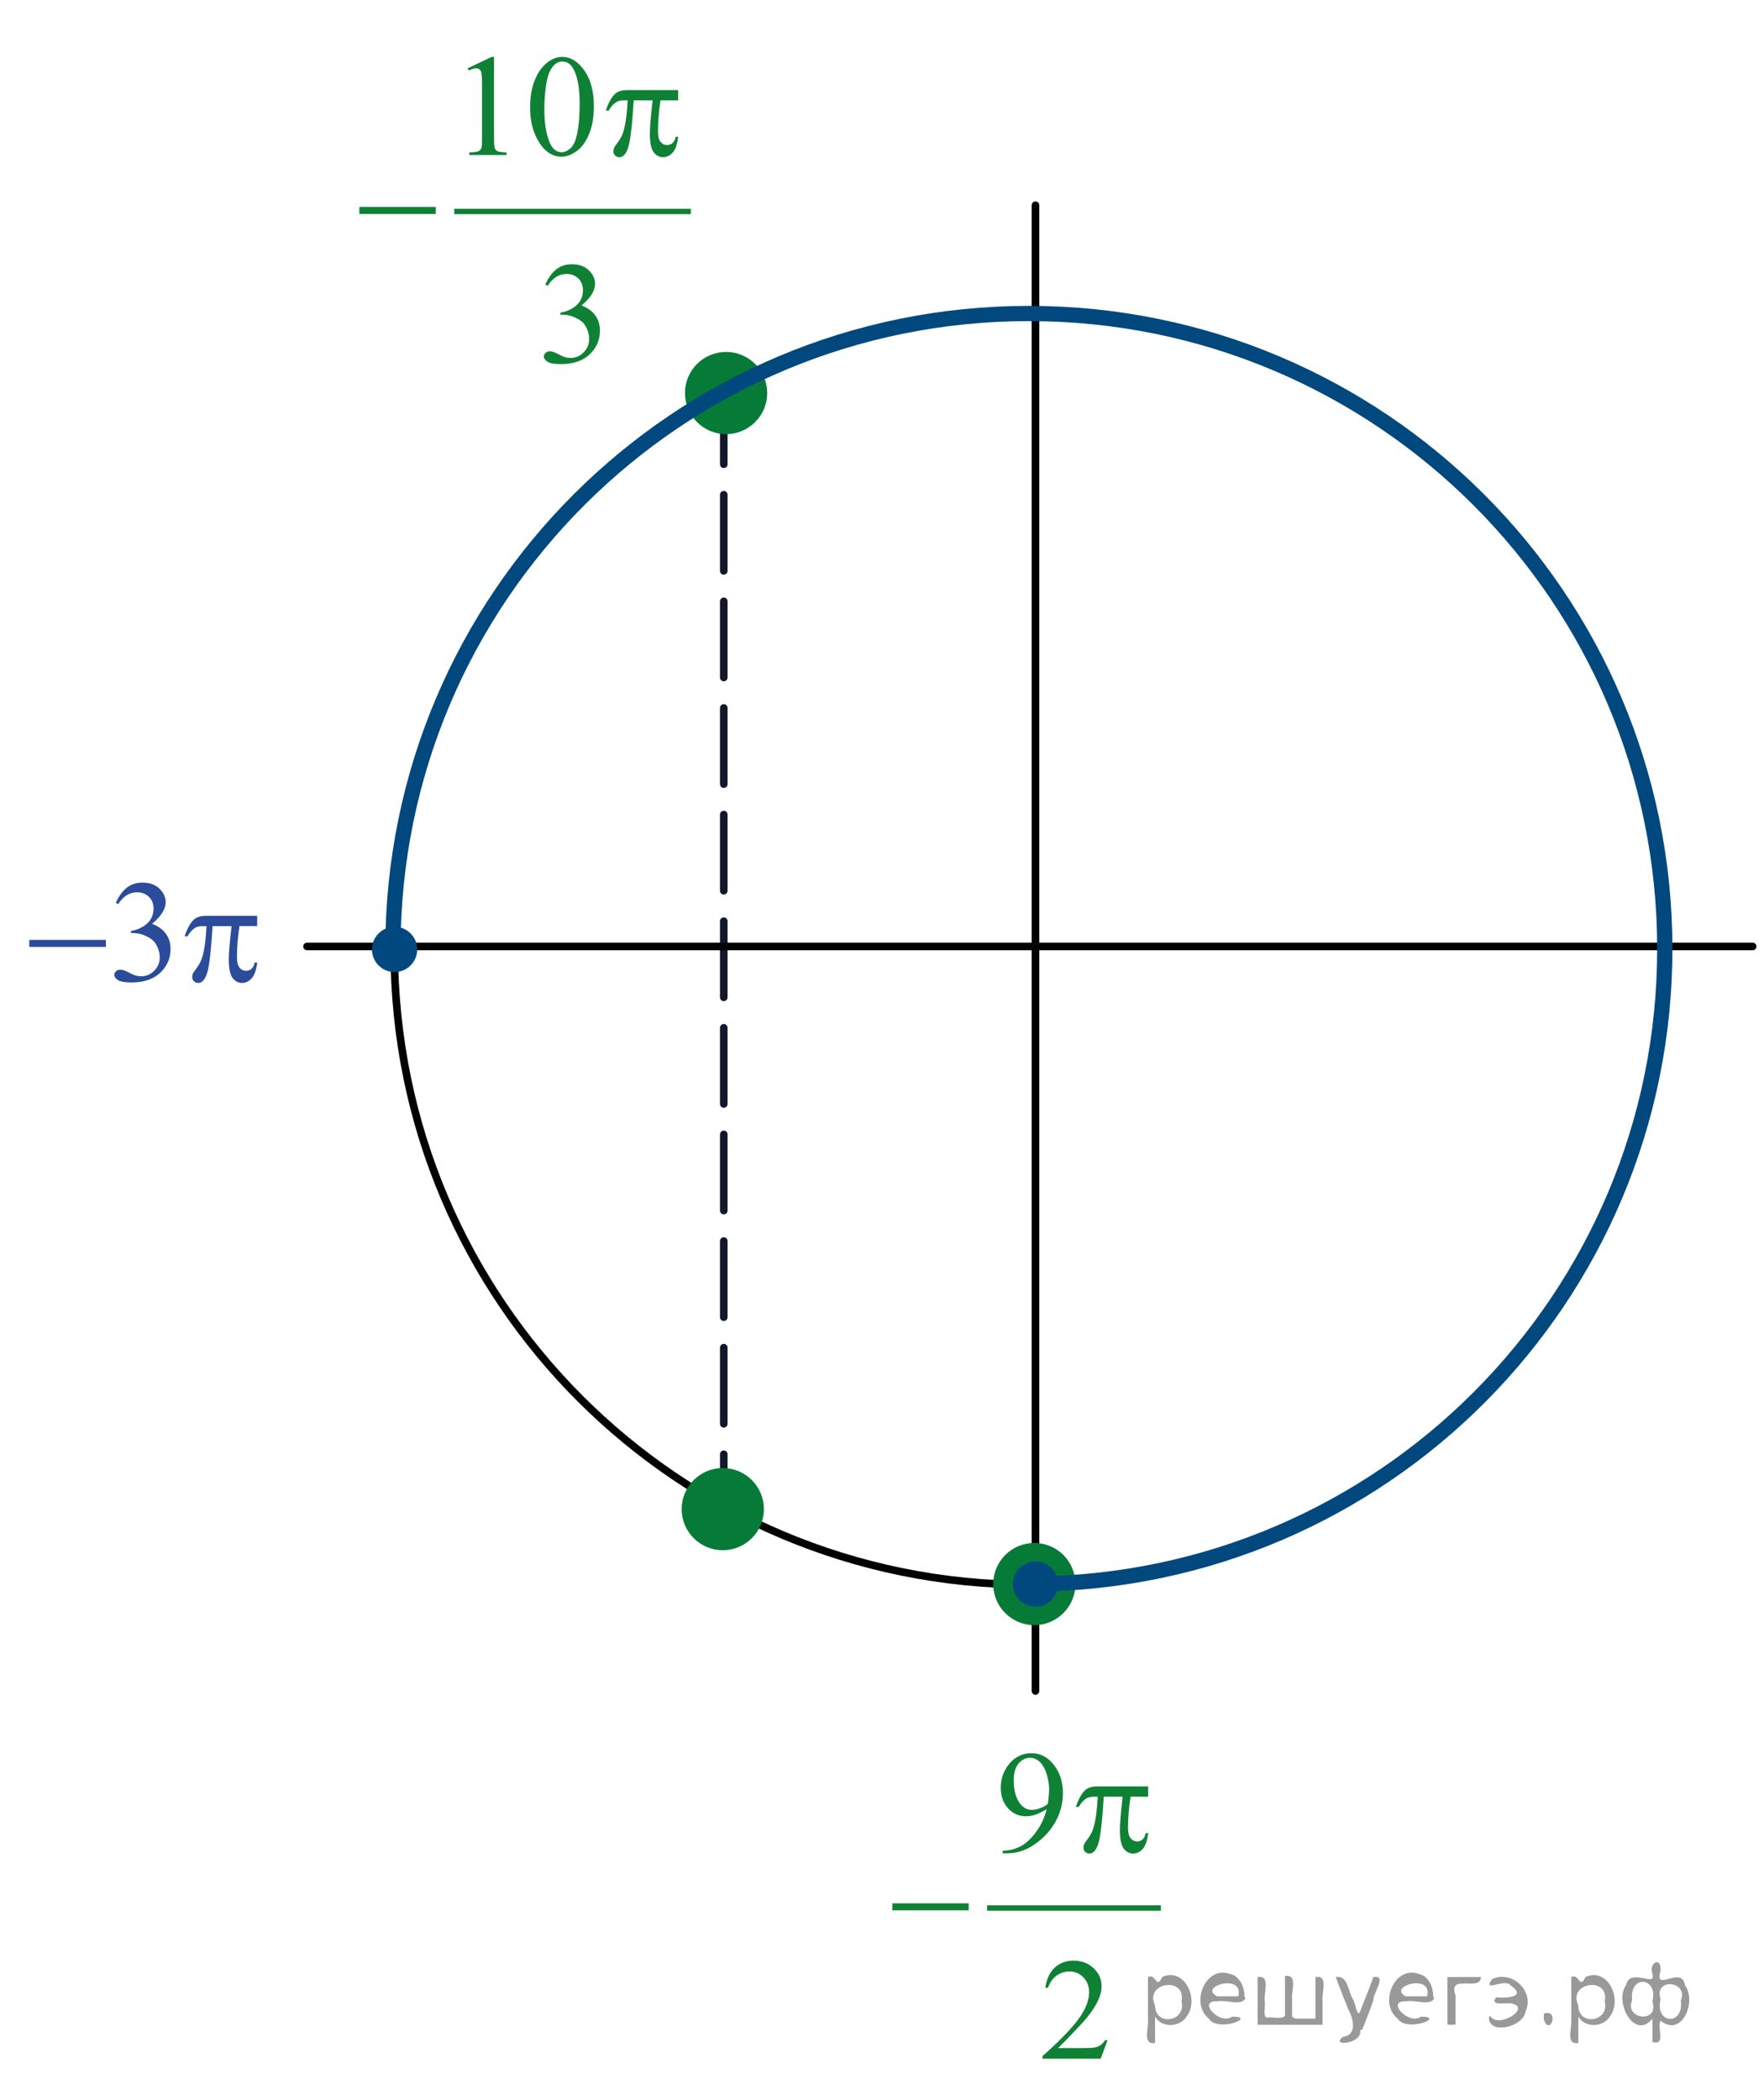 <?xml version="1.0" encoding="utf-8"?>
<!-- Generator: Adobe Illustrator 16.0.0, SVG Export Plug-In . SVG Version: 6.00 Build 0)  -->
<!DOCTYPE svg PUBLIC "-//W3C//DTD SVG 1.1//EN" "http://www.w3.org/Graphics/SVG/1.1/DTD/svg11.dtd">
<svg version="1.1" id="Слой_1" xmlns="http://www.w3.org/2000/svg" xmlns:xlink="http://www.w3.org/1999/xlink" x="0px" y="0px"
	 width="173.791px" height="206.778px" viewBox="0 0 173.791 206.778" enable-background="new 0 0 173.791 206.778"
	 xml:space="preserve">
<line fill="none" stroke="#13172B" stroke-width="0.75" stroke-linecap="round" stroke-linejoin="round" stroke-miterlimit="8" stroke-dasharray="7.5,3" x1="71.307" y1="38.22" x2="71.307" y2="146.12"/>
<path fill-rule="evenodd" clip-rule="evenodd" fill="#067B38" d="M71.534,35.034c-2.03,0-3.676,1.645-3.676,3.673
	s1.646,3.673,3.676,3.673s3.677-1.645,3.677-3.673S73.564,35.034,71.534,35.034L71.534,35.034z"/>
<path fill="none" stroke="#067B38" stroke-width="0.75" stroke-linecap="round" stroke-linejoin="round" stroke-miterlimit="8" d="
	M71.534,35.034c-2.03,0-3.676,1.645-3.676,3.673s1.646,3.673,3.676,3.673s3.677-1.645,3.677-3.673S73.564,35.034,71.534,35.034
	L71.534,35.034z"/>
<line fill="none" stroke="#010202" stroke-width="0.75" stroke-linecap="round" stroke-linejoin="round" stroke-miterlimit="8" x1="30.253" y1="93.209" x2="172.671" y2="93.209"/>
<path fill="none" stroke="#010202" stroke-width="0.75" stroke-linecap="round" stroke-linejoin="round" stroke-miterlimit="8" d="
	M101.43,31.005c-34.568,0-62.588,27.993-62.588,62.529s28.02,62.531,62.588,62.531s62.588-27.995,62.588-62.531
	S135.998,31.005,101.43,31.005L101.43,31.005z"/>
<line fill="none" stroke="#010202" stroke-width="0.75" stroke-linecap="round" stroke-linejoin="round" stroke-miterlimit="8" x1="102.016" y1="20.215" x2="102.016" y2="166.529"/>
<path fill-rule="evenodd" clip-rule="evenodd" fill="#00487E" d="M38.874,91.649c-1.023,0-1.854,0.829-1.854,1.853
	s0.831,1.853,1.854,1.853s1.854-0.829,1.854-1.853S39.897,91.649,38.874,91.649L38.874,91.649z"/>
<path fill="none" stroke="#00487E" stroke-width="0.75" stroke-linecap="round" stroke-linejoin="round" stroke-miterlimit="8" d="
	M38.874,91.649c-1.023,0-1.854,0.829-1.854,1.853s0.831,1.853,1.854,1.853s1.854-0.829,1.854-1.853S39.897,91.649,38.874,91.649
	L38.874,91.649z"/>
<g>
	<defs>
		<polygon id="SVGID_1_" points="85.178,205.778 117.188,205.778 117.188,168.078 85.178,168.078 85.178,205.778 		"/>
	</defs>
	<clipPath id="SVGID_2_">
		<use xlink:href="#SVGID_1_"  overflow="visible"/>
	</clipPath>
	
		<line clip-path="url(#SVGID_2_)" fill="none" stroke="#0F8135" stroke-width="0.531" stroke-linecap="square" stroke-miterlimit="10" x1="97.515" y1="187.903" x2="114.104" y2="187.903"/>
	<g clip-path="url(#SVGID_2_)">
		<path fill="#0F8135" d="M98.79,182.52v-0.258c0.621-0.01,1.199-0.15,1.733-0.423c0.535-0.272,1.053-0.748,1.552-1.428
			s0.846-1.427,1.042-2.241c-0.75,0.47-1.428,0.705-2.034,0.705c-0.684,0-1.269-0.257-1.756-0.771
			c-0.486-0.515-0.73-1.197-0.73-2.05c0-0.828,0.244-1.566,0.73-2.213c0.588-0.787,1.354-1.181,2.3-1.181
			c0.798,0,1.48,0.321,2.049,0.964c0.697,0.796,1.046,1.778,1.046,2.946c0,1.053-0.265,2.033-0.795,2.943s-1.269,1.665-2.214,2.266
			c-0.769,0.494-1.607,0.74-2.515,0.74H98.79z M103.231,177.653c0.086-0.605,0.129-1.09,0.129-1.453
			c0-0.451-0.078-0.938-0.236-1.462c-0.157-0.524-0.381-0.926-0.67-1.205s-0.617-0.419-0.984-0.419
			c-0.426,0-0.798,0.187-1.118,0.559c-0.319,0.373-0.479,0.927-0.479,1.662c0,0.982,0.212,1.75,0.638,2.304
			c0.311,0.4,0.692,0.601,1.146,0.601c0.22,0,0.48-0.051,0.781-0.153S103.003,177.839,103.231,177.653z"/>
	</g>
	<g clip-path="url(#SVGID_2_)">
		<path fill="#0F8135" d="M109.12,200.927l-0.681,1.822h-5.73v-0.259c1.686-1.498,2.872-2.723,3.561-3.672
			c0.688-0.95,1.031-1.818,1.031-2.604c0-0.601-0.188-1.094-0.566-1.48c-0.377-0.387-0.828-0.58-1.354-0.58
			c-0.478,0-0.906,0.137-1.286,0.409c-0.38,0.271-0.66,0.671-0.842,1.197h-0.265c0.119-0.861,0.426-1.522,0.92-1.983
			c0.495-0.461,1.112-0.691,1.853-0.691c0.788,0,1.445,0.247,1.974,0.74c0.527,0.494,0.791,1.075,0.791,1.746
			c0,0.479-0.114,0.959-0.344,1.438c-0.354,0.754-0.927,1.552-1.719,2.395c-1.189,1.267-1.933,2.029-2.229,2.29h2.536
			c0.516,0,0.878-0.019,1.085-0.056c0.208-0.037,0.396-0.112,0.563-0.227s0.313-0.276,0.438-0.485H109.12z"/>
	</g>
	<g clip-path="url(#SVGID_2_)">
		<path fill="#0F8135" d="M113.118,175.929v1.012h-1.733c-0.167,1.066-0.251,2.088-0.251,3.065c0,0.479,0.086,0.823,0.258,1.03
			s0.387,0.311,0.645,0.311c0.206,0,0.385-0.069,0.538-0.209c0.152-0.14,0.25-0.343,0.293-0.608h0.251
			c-0.081,0.736-0.262,1.255-0.541,1.558s-0.594,0.454-0.941,0.454c-0.373,0-0.684-0.166-0.932-0.496s-0.373-0.947-0.373-1.851
			c0-0.567,0.091-1.652,0.272-3.254h-1.862c-0.148,2.439-0.327,3.982-0.537,4.63c-0.21,0.646-0.499,0.971-0.867,0.971
			c-0.172,0-0.313-0.057-0.426-0.168s-0.169-0.251-0.169-0.419c0-0.121,0.02-0.226,0.058-0.314c0.053-0.121,0.165-0.291,0.337-0.51
			c0.291-0.377,0.494-0.772,0.608-1.187c0.206-0.708,0.34-1.708,0.401-3.003h-0.329c-0.349,0-0.609,0.057-0.781,0.168
			c-0.277,0.168-0.53,0.447-0.759,0.838h-0.28c0.268-0.806,0.581-1.361,0.938-1.669c0.272-0.232,0.654-0.349,1.146-0.349H113.118z"
			/>
	</g>
	<g clip-path="url(#SVGID_2_)">
		<path fill="#0F8135" d="M87.913,187.443h7.522v0.69h-7.522V187.443z"/>
	</g>
</g>
<g>
	<defs>
		<polygon id="SVGID_3_" points="0.144,100.478 28.249,100.478 28.249,83.578 0.144,83.578 0.144,100.478 		"/>
	</defs>
	<clipPath id="SVGID_4_">
		<use xlink:href="#SVGID_3_"  overflow="visible"/>
	</clipPath>
	<g clip-path="url(#SVGID_4_)">
		<path fill="#2B4B9B" d="M11.411,88.919c0.278-0.638,0.629-1.13,1.053-1.477s0.953-0.52,1.585-0.52c0.781,0,1.38,0.247,1.797,0.74
			c0.316,0.368,0.474,0.761,0.474,1.18c0,0.689-0.445,1.401-1.337,2.137c0.599,0.228,1.052,0.554,1.359,0.978
			c0.307,0.424,0.46,0.922,0.46,1.494c0,0.819-0.269,1.529-0.805,2.13c-0.7,0.782-1.713,1.173-3.041,1.173
			c-0.656,0-1.103-0.079-1.34-0.237s-0.356-0.328-0.356-0.51c0-0.135,0.056-0.253,0.169-0.356c0.112-0.103,0.248-0.154,0.406-0.154
			c0.12,0,0.242,0.019,0.367,0.056c0.081,0.023,0.266,0.108,0.553,0.255c0.288,0.146,0.486,0.234,0.597,0.262
			c0.177,0.051,0.367,0.077,0.568,0.077c0.489,0,0.914-0.184,1.276-0.552c0.362-0.368,0.543-0.803,0.543-1.306
			c0-0.368-0.084-0.726-0.251-1.075c-0.125-0.261-0.261-0.458-0.41-0.593c-0.206-0.187-0.489-0.355-0.848-0.506
			s-0.726-0.227-1.1-0.227h-0.23v-0.209c0.378-0.046,0.758-0.179,1.139-0.398s0.658-0.482,0.831-0.789
			c0.172-0.307,0.259-0.645,0.259-1.012c0-0.479-0.155-0.867-0.464-1.163c-0.309-0.296-0.694-0.443-1.154-0.443
			c-0.743,0-1.363,0.386-1.862,1.159L11.411,88.919z"/>
	</g>
	<g clip-path="url(#SVGID_4_)">
		<path fill="#2B4B9B" d="M2.885,92.564h7.548v0.691H2.885V92.564z"/>
		<path fill="#2B4B9B" d="M25.336,90.19v1.013h-1.74c-0.168,1.066-0.251,2.087-0.251,3.065c0,0.479,0.086,0.823,0.259,1.03
			c0.172,0.207,0.388,0.311,0.647,0.311c0.206,0,0.386-0.07,0.539-0.209s0.251-0.342,0.294-0.607h0.252
			c-0.082,0.735-0.263,1.254-0.543,1.557c-0.28,0.302-0.595,0.454-0.945,0.454c-0.374,0-0.685-0.165-0.935-0.496
			c-0.249-0.331-0.374-0.947-0.374-1.85c0-0.568,0.091-1.653,0.273-3.254h-1.869c-0.148,2.439-0.328,3.982-0.539,4.629
			s-0.501,0.97-0.87,0.97c-0.173,0-0.315-0.056-0.428-0.167c-0.113-0.112-0.169-0.251-0.169-0.419c0-0.121,0.019-0.226,0.058-0.314
			c0.053-0.121,0.165-0.291,0.338-0.51c0.292-0.377,0.496-0.773,0.611-1.187c0.206-0.708,0.34-1.708,0.402-3.002h-0.331
			c-0.35,0-0.611,0.056-0.784,0.167c-0.278,0.167-0.532,0.447-0.762,0.838h-0.28c0.268-0.805,0.582-1.362,0.941-1.669
			c0.273-0.232,0.657-0.349,1.15-0.349H25.336z"/>
	</g>
</g>
<g>
	<defs>
		<polygon id="SVGID_5_" points="32.674,38.7 71.385,38.7 71.385,1 32.674,1 32.674,38.7 		"/>
	</defs>
	<clipPath id="SVGID_6_">
		<use xlink:href="#SVGID_5_"  overflow="visible"/>
	</clipPath>
	
		<line clip-path="url(#SVGID_6_)" fill="none" stroke="#0F8135" stroke-width="0.531" stroke-linecap="square" stroke-miterlimit="10" x1="45.021" y1="20.825" x2="67.798" y2="20.825"/>
	<g clip-path="url(#SVGID_6_)">
		<path fill="#0F8135" d="M46.071,6.726l2.366-1.124h0.236v7.995c0,0.531,0.023,0.861,0.068,0.992s0.14,0.23,0.283,0.3
			c0.143,0.07,0.435,0.109,0.875,0.119v0.258h-3.657v-0.258c0.459-0.009,0.755-0.048,0.889-0.115s0.227-0.158,0.28-0.272
			c0.052-0.114,0.079-0.455,0.079-1.023V8.486c0-0.689-0.024-1.131-0.071-1.327c-0.034-0.149-0.095-0.258-0.183-0.328
			s-0.195-0.105-0.319-0.105c-0.177,0-0.423,0.072-0.739,0.216L46.071,6.726z"/>
		<path fill="#0F8135" d="M52.223,10.587c0-1.08,0.167-2.01,0.501-2.79c0.335-0.78,0.779-1.36,1.334-1.742
			c0.43-0.302,0.875-0.454,1.333-0.454c0.746,0,1.415,0.37,2.007,1.11c0.741,0.917,1.111,2.16,1.111,3.729
			c0,1.099-0.163,2.032-0.487,2.8c-0.325,0.768-0.74,1.326-1.244,1.672s-0.991,0.52-1.459,0.52c-0.927,0-1.699-0.533-2.316-1.599
			C52.483,12.936,52.223,11.854,52.223,10.587z M53.628,10.762c0,1.303,0.165,2.367,0.495,3.191c0.272,0.693,0.679,1.04,1.219,1.04
			c0.258,0,0.526-0.113,0.803-0.338c0.277-0.226,0.488-0.604,0.631-1.135c0.22-0.801,0.33-1.929,0.33-3.386
			c0-1.08-0.115-1.981-0.344-2.703c-0.172-0.535-0.394-0.915-0.667-1.138c-0.196-0.154-0.433-0.23-0.71-0.23
			c-0.325,0-0.614,0.142-0.868,0.426c-0.344,0.386-0.578,0.994-0.703,1.822C53.69,9.14,53.628,9.957,53.628,10.762z"/>
	</g>
	<g clip-path="url(#SVGID_6_)">
		<path fill="#0F8135" d="M53.729,28.023c0.277-0.638,0.627-1.13,1.05-1.477c0.423-0.347,0.95-0.52,1.581-0.52
			c0.779,0,1.376,0.247,1.792,0.74c0.315,0.368,0.473,0.761,0.473,1.18c0,0.689-0.444,1.401-1.333,2.137
			c0.597,0.228,1.049,0.554,1.355,0.978c0.306,0.424,0.459,0.922,0.459,1.494c0,0.819-0.268,1.529-0.803,2.13
			c-0.698,0.782-1.709,1.173-3.033,1.173c-0.655,0-1.101-0.079-1.337-0.237c-0.237-0.158-0.355-0.328-0.355-0.51
			c0-0.135,0.056-0.253,0.168-0.356s0.247-0.154,0.405-0.154c0.12,0,0.242,0.019,0.366,0.056c0.082,0.023,0.266,0.108,0.552,0.255
			c0.287,0.146,0.485,0.234,0.595,0.262c0.177,0.051,0.365,0.077,0.566,0.077c0.487,0,0.912-0.184,1.272-0.552
			c0.361-0.368,0.542-0.803,0.542-1.306c0-0.368-0.084-0.726-0.251-1.075c-0.125-0.261-0.261-0.458-0.409-0.593
			c-0.206-0.187-0.488-0.355-0.846-0.506s-0.724-0.227-1.097-0.227h-0.229v-0.209c0.377-0.046,0.756-0.179,1.136-0.398
			s0.656-0.482,0.828-0.789c0.172-0.307,0.258-0.645,0.258-1.012c0-0.479-0.154-0.867-0.462-1.163
			c-0.308-0.296-0.692-0.443-1.15-0.443c-0.741,0-1.36,0.386-1.857,1.159L53.729,28.023z"/>
	</g>
	<g clip-path="url(#SVGID_6_)">
		<path fill="#0F8135" d="M66.812,8.87v1.013h-1.735c-0.167,1.066-0.251,2.087-0.251,3.065c0,0.479,0.086,0.823,0.258,1.03
			c0.172,0.207,0.387,0.311,0.646,0.311c0.206,0,0.385-0.07,0.538-0.209s0.251-0.342,0.294-0.607h0.251
			c-0.082,0.735-0.262,1.254-0.542,1.557c-0.279,0.302-0.594,0.454-0.942,0.454c-0.373,0-0.684-0.165-0.932-0.496
			s-0.373-0.947-0.373-1.85c0-0.568,0.091-1.653,0.272-3.254h-1.864c-0.148,2.439-0.327,3.982-0.538,4.629s-0.5,0.97-0.868,0.97
			c-0.172,0-0.314-0.056-0.426-0.167s-0.168-0.251-0.168-0.419c0-0.121,0.019-0.226,0.057-0.314c0.053-0.121,0.165-0.291,0.337-0.51
			c0.292-0.377,0.495-0.773,0.609-1.187c0.206-0.708,0.339-1.708,0.402-3.002h-0.33c-0.349,0-0.609,0.056-0.781,0.167
			c-0.277,0.167-0.531,0.447-0.76,0.838h-0.279c0.268-0.805,0.581-1.362,0.939-1.669c0.272-0.232,0.655-0.349,1.147-0.349H66.812z"
			/>
	</g>
	<g clip-path="url(#SVGID_6_)">
		<path fill="#0F8135" d="M35.405,20.384h7.528v0.691h-7.528V20.384z"/>
	</g>
</g>
<g>
	<defs>
		<rect id="SVGID_7_" width="173.791" height="206.699"/>
	</defs>
	<clipPath id="SVGID_8_">
		<use xlink:href="#SVGID_7_"  overflow="visible"/>
	</clipPath>
	<g clip-path="url(#SVGID_8_)">
	</g>
</g>
<path fill-rule="evenodd" clip-rule="evenodd" fill="#067B38" d="M71.209,144.949c-2.03,0-3.676,1.646-3.676,3.672
	c0,2.028,1.646,3.674,3.676,3.674s3.676-1.646,3.676-3.674C74.885,146.595,73.239,144.949,71.209,144.949L71.209,144.949z"/>
<path fill="none" stroke="#067B38" stroke-width="0.75" stroke-linecap="round" stroke-linejoin="round" stroke-miterlimit="8" d="
	M71.209,144.949c-2.03,0-3.676,1.646-3.676,3.672c0,2.028,1.646,3.674,3.676,3.674s3.676-1.646,3.676-3.674
	C74.885,146.595,73.239,144.949,71.209,144.949L71.209,144.949z"/>
<path fill-rule="evenodd" clip-rule="evenodd" fill="#067B38" d="M102.13,152.327c-2.03,0-3.677,1.646-3.677,3.674
	c0,2.026,1.646,3.672,3.677,3.672s3.675-1.646,3.675-3.672C105.805,153.973,104.16,152.327,102.13,152.327L102.13,152.327z"/>
<path fill="none" stroke="#067B38" stroke-width="0.75" stroke-linecap="round" stroke-linejoin="round" stroke-miterlimit="8" d="
	M101.903,152.327c-2.03,0-3.677,1.646-3.677,3.674c0,2.026,1.646,3.672,3.677,3.672s3.675-1.646,3.675-3.672
	C105.578,153.973,103.934,152.327,101.903,152.327L101.903,152.327z"/>
<path fill="none" stroke="#00487E" stroke-width="1.5" stroke-linejoin="round" stroke-miterlimit="8" d="M38.714,93.854
	c0-0.14-0.002-0.278-0.002-0.417c0-34.552,28.051-62.563,62.653-62.563c34.604,0,62.652,28.011,62.652,62.563
	c0.004,34.404-27.816,62.354-62.271,62.563"/>
<path fill-rule="evenodd" clip-rule="evenodd" fill="#00487E" d="M102.015,154.146c-1.022,0-1.854,0.83-1.854,1.854
	s0.831,1.854,1.854,1.854c1.025,0,1.855-0.83,1.855-1.854S103.04,154.146,102.015,154.146L102.015,154.146z"/>
<path fill="none" stroke="#00487E" stroke-width="0.75" stroke-linecap="round" stroke-linejoin="round" stroke-miterlimit="8" d="
	M102.015,154.146c-1.022,0-1.854,0.83-1.854,1.854s0.831,1.854,1.854,1.854c1.025,0,1.855-0.83,1.855-1.854
	S103.04,154.146,102.015,154.146L102.015,154.146z"/>
<g>
</g>
<g>
</g>
<g>
</g>
<g>
</g>
<g>
</g>
<g>
</g>
<g style="stroke:none;fill:#000;fill-opacity:0.4" > <path d="m 113.8,198.7 c 0,0.8 0,1.6 0,2.5 -1.3,0.2 -0.6,-1.5 -0.7,-2.3 0,-1.4 0,-2.8 0,-4.2 0.8,-0.4 0.8,1.3 1.4,0.0 2.2,-1.0 3.7,2.2 2.4,3.9 -0.6,1.0 -2.4,1.2 -3.1,0.0 z m 2.6,-1.6 c 0.5,-2.5 -3.7,-1.9 -2.6,0.4 0.0,2.1 3.1,1.6 2.6,-0.4 z" /> <path d="m 122.7,196.8 c -0.4,0.8 -1.9,0.1 -2.8,0.3 -2.0,-0.1 0.3,2.4 1.5,1.5 2.5,0.0 -1.4,1.6 -2.3,0.2 -1.9,-1.5 -0.3,-5.3 2.1,-4.4 0.9,0.2 1.4,1.2 1.4,2.2 z m -0.7,-0.2 c 0.6,-2.3 -4.0,-1.0 -2.1,0.0 0.7,0 1.4,-0.0 2.1,-0.0 z" /> <path d="m 127.6,198.8 c 0.6,0 1.3,0 2.0,0 0,-1.3 0,-2.7 0,-4.1 1.3,-0.2 0.6,1.5 0.7,2.3 0,0.8 0,1.6 0,2.4 -2.1,0 -4.2,0 -6.4,0 0,-1.5 0,-3.1 0,-4.7 1.3,-0.2 0.6,1.5 0.7,2.3 0.1,0.5 -0.2,1.6 0.2,1.7 0.5,-0.1 1.6,0.2 1.8,-0.2 0,-1.3 0,-2.6 0,-3.9 1.3,-0.2 0.6,1.5 0.7,2.3 0,0.5 0,1.1 0,1.7 z" /> <path d="m 134.0,199.9 c 0.3,1.4 -3.0,1.7 -1.7,0.7 1.5,-0.2 1.0,-1.9 0.5,-2.8 -0.4,-1.0 -0.8,-2.0 -1.2,-3.1 1.2,-0.2 1.2,1.4 1.7,2.2 0.2,0.2 0.4,1.9 0.7,1.2 0.4,-1.1 0.9,-2.2 1.3,-3.4 1.4,-0.2 0.0,1.5 -0.0,2.3 -0.3,0.9 -0.7,1.9 -1.1,2.9 z" /> <path d="m 141.3,196.8 c -0.4,0.8 -1.9,0.1 -2.8,0.3 -2.0,-0.1 0.3,2.4 1.5,1.5 2.5,0.0 -1.4,1.6 -2.3,0.2 -1.9,-1.5 -0.3,-5.3 2.1,-4.4 0.9,0.2 1.4,1.2 1.4,2.2 z m -0.7,-0.2 c 0.6,-2.3 -4.0,-1.0 -2.1,0.0 0.7,0 1.4,-0.0 2.1,-0.0 z" /> <path d="m 142.6,199.4 c 0,-1.5 0,-3.1 0,-4.7 1.1,0 2.2,0 3.3,0 0.0,1.5 -3.3,-0.4 -2.5,1.8 0,0.9 0,1.9 0,2.9 -0.2,0 -0.5,0 -0.7,0 z" /> <path d="m 146.8,198.5 c 0.7,1.4 4.2,-0.8 2.1,-1.2 -0.5,-0.1 -2.2,0.3 -1.5,-0.6 1.0,0.1 3.1,0.0 1.4,-1.2 -0.6,-0.7 -2.8,0.8 -1.8,-0.6 2.0,-0.9 4.2,1.2 3.3,3.2 -0.2,1.5 -3.5,2.3 -3.6,0.7 l 0,-0.1 0,-0.0 0,0 z" /> <path d="m 152.1,198.3 c 1.6,-0.5 0.6,2.3 -0.0,0.6 -0.0,-0.2 0.0,-0.4 0.0,-0.6 z" /> <path d="m 155.5,198.7 c 0,0.8 0,1.6 0,2.5 -1.3,0.2 -0.6,-1.5 -0.7,-2.3 0,-1.4 0,-2.8 0,-4.2 0.8,-0.4 0.8,1.3 1.4,0.0 2.2,-1.0 3.7,2.2 2.4,3.9 -0.6,1.0 -2.4,1.2 -3.1,0.0 z m 2.6,-1.6 c 0.5,-2.5 -3.7,-1.9 -2.6,0.4 0.0,2.1 3.1,1.6 2.6,-0.4 z" /> <path d="m 160.8,197.0 c -0.8,1.9 2.7,2.3 2.0,0.1 0.6,-2.4 -2.3,-2.7 -2.0,-0.1 z m 2.0,4.2 c 0,-0.8 0,-1.6 0,-2.4 -1.8,2.2 -3.8,-1.7 -2.6,-3.3 0.4,-1.8 3.0,0.3 2.6,-1.1 -0.4,-1.1 0.9,-1.8 0.8,-0.3 -0.7,2.2 2.1,-0.6 2.4,1.4 1.2,1.6 -0.3,5.2 -2.4,3.5 -0.4,0.6 0.6,2.5 -0.8,2.1 z m 2.8,-4.2 c 0.8,-1.9 -2.7,-2.3 -2.0,-0.1 -0.6,2.4 2.3,2.7 2.0,0.1 z" /> </g></svg>

<!--File created and owned by https://sdamgia.ru. Copying is prohibited. All rights reserved.-->
